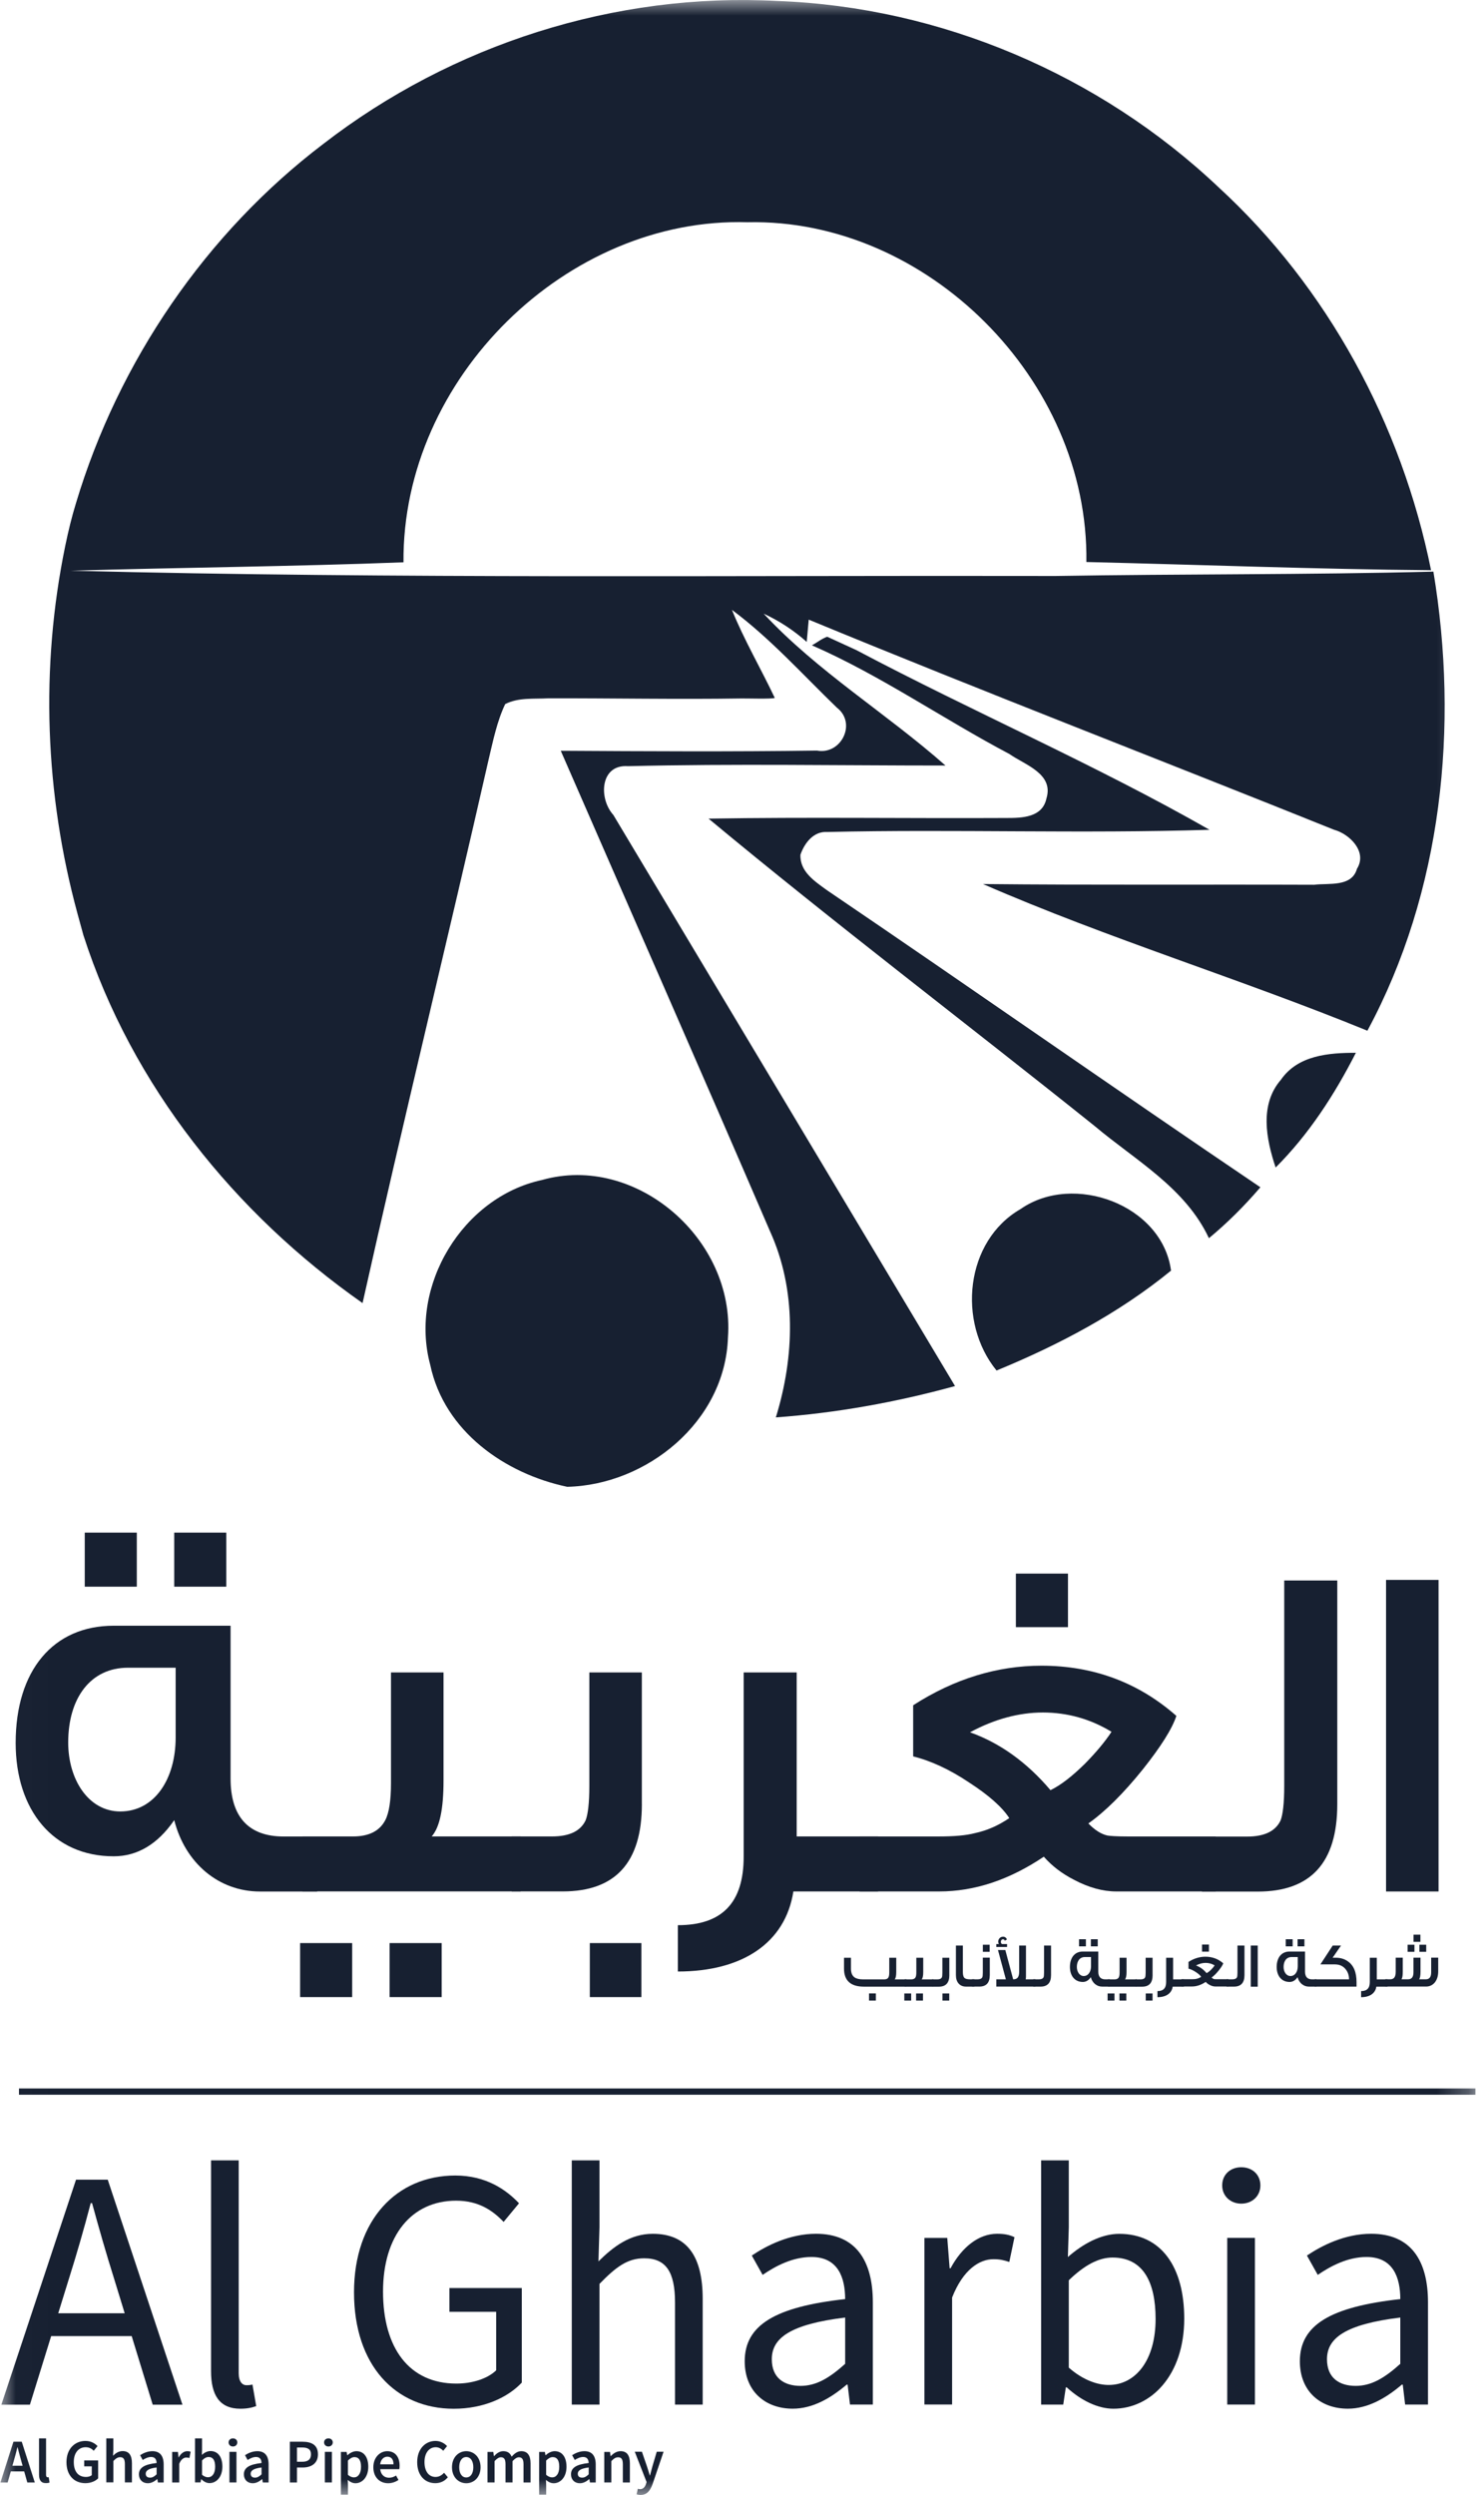<svg width="47" height="79" viewBox="0 0 47 79" fill="none" xmlns="http://www.w3.org/2000/svg">
<g clip-path="url(#clip0_602_96)">
<g clip-path="url(#clip1_602_96)">
<mask id="mask0_602_96" style="mask-type:luminance" maskUnits="userSpaceOnUse" x="0" y="0" width="47" height="79">
<path d="M46.728 0H0.013V78.997H46.728V0Z" fill="white"/>
</mask>
<g mask="url(#mask0_602_96)">
<path d="M45.397 18.099C41.409 18.202 37.418 18.17 33.43 18.237C23.03 18.215 12.631 18.333 2.238 18.07C5.752 17.967 9.267 17.939 12.779 17.804C12.732 11.962 17.974 6.86 23.677 7.037C29.335 6.911 34.486 12.008 34.407 17.795C38.045 17.881 41.683 18.023 45.323 18.054C44.39 13.43 42.042 9.095 38.593 5.929C34.816 2.354 29.772 0.219 24.619 0.03C19.496 -0.246 14.317 1.401 10.238 4.558C6.531 7.374 3.754 11.434 2.405 15.935C2.268 16.379 2.161 16.828 2.067 17.281C1.271 21.14 1.422 25.142 2.458 28.942C2.519 29.165 2.58 29.387 2.641 29.609C4.179 34.384 7.445 38.43 11.483 41.259C12.769 35.498 14.175 29.77 15.483 24.015C15.622 23.431 15.742 22.837 16 22.293C16.42 22.078 16.909 22.136 17.362 22.11C19.401 22.105 21.445 22.147 23.485 22.115C23.674 22.112 24.431 22.137 24.538 22.098C24.119 21.208 23.547 20.225 23.182 19.31C24.395 20.212 25.417 21.355 26.505 22.406C27.144 22.9 26.64 23.909 25.874 23.765C23.17 23.803 20.465 23.787 17.76 23.771C19.97 28.842 22.199 33.902 24.386 38.982C25.231 40.842 25.165 42.954 24.572 44.878C26.492 44.74 28.39 44.397 30.247 43.886C26.641 37.858 23.035 31.828 19.425 25.803C18.952 25.28 19.006 24.194 19.889 24.259C23.24 24.178 26.594 24.239 29.945 24.239C28.069 22.582 25.894 21.266 24.185 19.429C24.68 19.658 25.14 19.959 25.55 20.325C25.566 20.148 25.598 19.795 25.613 19.619C31.136 21.899 36.712 24.044 42.254 26.273C42.743 26.407 43.316 26.969 42.976 27.509C42.812 28.097 42.072 27.955 41.621 28.014C38.125 28.001 34.629 28.027 31.133 27.991C35.111 29.725 39.285 30.991 43.307 32.635C45.677 28.237 46.213 22.997 45.397 18.099Z" fill="#172031"/>
<path d="M26.186 28.183C25.808 27.907 25.329 27.602 25.351 27.062C25.48 26.689 25.77 26.313 26.199 26.343C30.234 26.25 34.272 26.401 38.307 26.273C34.678 24.202 30.822 22.542 27.124 20.585L26.2 20.161C26.032 20.215 25.865 20.354 25.714 20.432C27.895 21.386 29.865 22.764 31.971 23.875C32.457 24.218 33.386 24.497 33.141 25.284C33.014 25.887 32.362 25.9 31.88 25.9C28.734 25.916 25.587 25.868 22.441 25.92C26.448 29.249 30.602 32.397 34.669 35.653C35.958 36.739 37.538 37.602 38.288 39.204C38.878 38.716 39.419 38.174 39.918 37.592C35.321 34.484 30.779 31.298 26.186 28.183Z" fill="#172031"/>
<path d="M40.568 34.188C41.107 33.408 42.087 33.334 42.942 33.334C42.267 34.658 41.451 35.919 40.401 36.966C40.098 36.063 39.887 34.972 40.568 34.188Z" fill="#172031"/>
<path d="M17.163 37.362C20.142 36.515 23.284 39.241 23.055 42.349C22.967 45.021 20.473 47.021 17.964 47.076C15.997 46.662 14.071 45.323 13.627 43.219C12.944 40.696 14.669 37.898 17.163 37.362Z" fill="#172031"/>
<path d="M32.322 38.282C33.995 37.113 36.81 38.144 37.088 40.231C35.433 41.583 33.523 42.588 31.562 43.394C30.313 41.865 30.566 39.294 32.322 38.282Z" fill="#172031"/>
<path d="M10.046 59.89H8.232C6.927 59.89 5.863 58.989 5.518 57.63C4.994 58.393 4.349 58.775 3.6 58.775C1.681 58.775 0.496 57.308 0.496 55.185C0.496 52.895 1.681 51.474 3.6 51.474H7.303V56.316C7.303 57.507 7.857 58.148 8.982 58.148H10.046V59.89ZM5.563 55.018V52.804H4.049C2.879 52.804 2.16 53.751 2.16 55.172C2.16 56.348 2.805 57.355 3.809 57.355C4.903 57.355 5.563 56.317 5.563 55.018ZM4.333 50.238H2.684V48.527H4.333V50.238ZM7.167 50.238H5.518V48.527H7.167V50.238Z" fill="#172031"/>
<path d="M11.154 63.233H9.505V61.522H11.154V63.233ZM16.492 59.887H9.58V58.146H11.184C11.678 58.146 12.023 57.978 12.204 57.627C12.323 57.398 12.383 57 12.383 56.466V52.953H14.047V56.374C14.047 57.276 13.927 57.856 13.672 58.146H16.491V59.887H16.492ZM13.988 63.233H12.339V61.522H13.988V63.233Z" fill="#172031"/>
<path d="M20.329 57.123C20.329 58.971 19.49 59.887 17.825 59.887H16.206V58.146H17.481C18.035 58.146 18.381 57.978 18.545 57.642C18.62 57.459 18.665 57.093 18.665 56.543V52.953H20.328V57.123H20.329ZM20.314 63.233H18.68V61.522H20.314V63.233Z" fill="#172031"/>
<path d="M27.811 59.888H25.127C24.872 61.522 23.508 62.423 21.469 62.423V60.956C22.863 60.956 23.553 60.254 23.553 58.787V52.953H25.232V58.146H27.811V59.888Z" fill="#172031"/>
<path d="M38.502 59.888H35.353C34.933 59.888 34.483 59.766 34.019 59.521C33.629 59.322 33.314 59.078 33.059 58.788C31.965 59.521 30.87 59.888 29.746 59.888H27.227V58.147H29.716C30.21 58.147 30.6 58.116 30.885 58.039C31.245 57.963 31.605 57.81 31.965 57.566C31.74 57.215 31.305 56.834 30.69 56.436C30.075 56.024 29.476 55.749 28.921 55.612V53.993C30.226 53.153 31.59 52.74 32.984 52.74C34.634 52.74 36.058 53.275 37.257 54.329C37.122 54.741 36.763 55.307 36.193 56.024C35.578 56.787 35.008 57.353 34.469 57.735C34.678 57.948 34.873 58.071 35.068 58.116C35.144 58.131 35.368 58.147 35.728 58.147H38.501V59.888H38.502ZM35.203 54.833C34.528 54.421 33.794 54.222 33.03 54.222C32.266 54.222 31.486 54.435 30.721 54.849C31.665 55.185 32.52 55.796 33.27 56.681C33.615 56.513 33.975 56.223 34.364 55.841C34.708 55.49 34.993 55.153 35.203 54.833ZM33.824 51.519H32.174V49.824H33.824V51.519Z" fill="#172031"/>
<path d="M42.353 57.128C42.353 58.977 41.514 59.892 39.834 59.892H38.065V58.151H39.49C40.044 58.151 40.39 57.983 40.554 57.648C40.629 57.465 40.673 57.098 40.673 56.548V50.042H42.353V57.128Z" fill="#172031"/>
<path d="M45.561 59.889H43.898V50.023H45.561V59.889Z" fill="#172031"/>
<path d="M2.408 69.013H3.412L5.778 76.137H4.836L3.616 72.157C3.365 71.361 3.141 70.579 2.916 69.757H2.873C2.657 70.583 2.432 71.361 2.181 72.157L0.948 76.137H0.043L2.408 69.013ZM1.286 73.243H4.506V73.967H1.286V73.243Z" fill="#172031"/>
<path d="M6.684 75.075V68.402H7.56V75.141C7.56 75.413 7.677 75.522 7.805 75.522C7.856 75.522 7.898 75.522 7.996 75.501L8.115 76.183C7.991 76.228 7.84 76.266 7.611 76.266C6.954 76.265 6.684 75.838 6.684 75.075Z" fill="#172031"/>
<path d="M11.212 72.58C11.212 70.283 12.568 68.882 14.421 68.882C15.39 68.882 16.029 69.33 16.438 69.761L15.95 70.351C15.595 69.979 15.147 69.679 14.445 69.679C13.036 69.679 12.131 70.782 12.131 72.557C12.131 74.348 12.962 75.47 14.454 75.47C14.956 75.47 15.438 75.317 15.714 75.051V73.197H14.234V72.445H16.526V75.439C16.076 75.917 15.31 76.267 14.371 76.267C12.525 76.267 11.212 74.894 11.212 72.58Z" fill="#172031"/>
<path d="M18.109 68.402H18.986V70.517L18.954 71.601C19.437 71.124 19.963 70.728 20.674 70.728C21.765 70.728 22.255 71.445 22.255 72.791V76.135H21.379V72.907C21.379 71.925 21.087 71.503 20.402 71.503C19.872 71.503 19.506 71.779 18.986 72.314V76.135H18.109V68.402Z" fill="#172031"/>
<path d="M23.586 74.763C23.586 73.613 24.559 73.039 26.767 72.795C26.766 72.115 26.544 71.462 25.698 71.462C25.099 71.462 24.559 71.751 24.153 72.028L23.81 71.416C24.286 71.097 25.013 70.727 25.845 70.727C27.108 70.727 27.644 71.583 27.644 72.897V76.134H26.92L26.845 75.503H26.816C26.323 75.922 25.746 76.265 25.104 76.265C24.236 76.263 23.586 75.715 23.586 74.763ZM26.767 74.845V73.379C25.031 73.592 24.444 74.026 24.444 74.699C24.444 75.299 24.843 75.543 25.352 75.543C25.852 75.543 26.265 75.295 26.767 74.845Z" fill="#172031"/>
<path d="M29.277 70.858H30.001L30.076 71.819H30.105C30.465 71.15 30.995 70.727 31.577 70.727C31.807 70.727 31.967 70.757 32.13 70.835L31.966 71.619C31.788 71.562 31.671 71.532 31.464 71.532C31.026 71.532 30.504 71.853 30.154 72.746V76.133H29.277V70.858Z" fill="#172031"/>
<path d="M33.785 75.59H33.756L33.674 76.135H32.974V68.402H33.85V70.517L33.821 71.463C34.294 71.048 34.871 70.729 35.448 70.729C36.786 70.729 37.506 71.787 37.506 73.413C37.506 75.216 36.446 76.266 35.262 76.266C34.78 76.265 34.244 76.013 33.785 75.59ZM36.599 73.424C36.599 72.26 36.209 71.479 35.234 71.479C34.795 71.479 34.34 71.725 33.85 72.199V74.965C34.305 75.366 34.769 75.514 35.111 75.514C35.968 75.514 36.599 74.728 36.599 73.424Z" fill="#172031"/>
<path d="M38.708 69.197C38.708 68.847 38.973 68.62 39.313 68.62C39.654 68.62 39.918 68.847 39.918 69.197C39.918 69.534 39.653 69.773 39.313 69.773C38.973 69.773 38.708 69.533 38.708 69.197ZM38.868 70.857H39.745V76.134H38.868V70.857Z" fill="#172031"/>
<path d="M41.168 74.763C41.168 73.613 42.141 73.039 44.349 72.795C44.348 72.115 44.126 71.462 43.28 71.462C42.681 71.462 42.141 71.751 41.735 72.028L41.392 71.416C41.868 71.097 42.595 70.727 43.427 70.727C44.691 70.727 45.226 71.583 45.226 72.897V76.134H44.502L44.427 75.503H44.398C43.905 75.922 43.328 76.265 42.686 76.265C41.818 76.263 41.168 75.715 41.168 74.763ZM44.349 74.845V73.379C42.614 73.592 42.027 74.026 42.027 74.699C42.027 75.299 42.426 75.543 42.935 75.543C43.434 75.543 43.848 75.295 44.349 74.845Z" fill="#172031"/>
<path d="M0.425 77.311H0.689L1.103 78.603H0.865L0.672 77.915C0.632 77.778 0.595 77.631 0.558 77.489H0.55C0.515 77.632 0.478 77.778 0.437 77.915L0.242 78.603H0.013L0.425 77.311ZM0.256 78.072H0.853V78.251H0.256V78.072Z" fill="#172031"/>
<path d="M1.236 78.35V77.205H1.459V78.362C1.459 78.418 1.484 78.437 1.508 78.437C1.518 78.437 1.526 78.437 1.542 78.434L1.57 78.604C1.543 78.615 1.506 78.623 1.452 78.623C1.294 78.623 1.236 78.519 1.236 78.35Z" fill="#172031"/>
<path d="M2.105 77.959C2.105 77.537 2.369 77.286 2.706 77.286C2.886 77.286 3.009 77.366 3.089 77.449L2.969 77.597C2.906 77.534 2.831 77.485 2.713 77.485C2.488 77.485 2.337 77.663 2.337 77.953C2.337 78.248 2.471 78.426 2.725 78.426C2.796 78.426 2.866 78.406 2.906 78.369V78.09H2.667V77.902H3.108V78.471C3.024 78.558 2.877 78.625 2.703 78.625C2.36 78.624 2.105 78.386 2.105 77.959Z" fill="#172031"/>
<path d="M3.366 77.205H3.589V77.566L3.58 77.754C3.66 77.677 3.754 77.607 3.885 77.607C4.089 77.607 4.178 77.747 4.178 77.992V78.6H3.955V78.021C3.955 77.861 3.91 77.801 3.807 77.801C3.724 77.801 3.668 77.842 3.59 77.922V78.599H3.367V77.205H3.366Z" fill="#172031"/>
<path d="M4.4 78.344C4.4 78.136 4.569 78.028 4.96 77.985C4.957 77.881 4.916 77.794 4.787 77.794C4.692 77.794 4.603 77.837 4.519 77.889L4.437 77.737C4.541 77.67 4.676 77.61 4.828 77.61C5.065 77.61 5.183 77.76 5.183 78.029V78.603H5L4.983 78.496H4.976C4.891 78.57 4.793 78.627 4.681 78.627C4.515 78.627 4.4 78.512 4.4 78.344ZM4.96 78.344V78.126C4.702 78.159 4.615 78.227 4.615 78.325C4.615 78.411 4.673 78.448 4.752 78.448C4.83 78.449 4.889 78.41 4.96 78.344Z" fill="#172031"/>
<path d="M5.453 77.634H5.636L5.654 77.807H5.66C5.728 77.68 5.829 77.61 5.93 77.61C5.978 77.61 6.009 77.616 6.038 77.629L5.999 77.827C5.966 77.818 5.941 77.811 5.901 77.811C5.825 77.811 5.733 77.864 5.676 78.012V78.603H5.453V77.634Z" fill="#172031"/>
<path d="M6.377 78.498H6.371L6.352 78.6H6.176V77.205H6.399V77.566L6.393 77.727C6.472 77.656 6.569 77.606 6.667 77.606C6.905 77.606 7.043 77.8 7.043 78.098C7.043 78.431 6.848 78.623 6.637 78.623C6.55 78.624 6.457 78.58 6.377 78.498ZM6.814 78.103C6.814 77.91 6.752 77.795 6.607 77.795C6.538 77.795 6.471 77.83 6.399 77.904V78.356C6.465 78.415 6.535 78.436 6.589 78.436C6.716 78.436 6.814 78.323 6.814 78.103Z" fill="#172031"/>
<path d="M7.24 77.333C7.24 77.256 7.299 77.205 7.378 77.205C7.457 77.205 7.516 77.256 7.516 77.333C7.516 77.408 7.457 77.462 7.378 77.462C7.299 77.462 7.24 77.408 7.24 77.333ZM7.266 77.632H7.489V78.602H7.266V77.632Z" fill="#172031"/>
<path d="M7.724 78.344C7.724 78.136 7.892 78.028 8.283 77.985C8.281 77.881 8.239 77.794 8.11 77.794C8.016 77.794 7.926 77.837 7.842 77.889L7.76 77.737C7.864 77.67 7.999 77.61 8.151 77.61C8.389 77.61 8.507 77.76 8.507 78.029V78.603H8.323L8.306 78.496H8.3C8.214 78.57 8.116 78.627 8.004 78.627C7.838 78.627 7.724 78.512 7.724 78.344ZM8.283 78.344V78.126C8.025 78.159 7.939 78.227 7.939 78.325C7.939 78.411 7.996 78.448 8.076 78.448C8.154 78.449 8.213 78.41 8.283 78.344Z" fill="#172031"/>
<path d="M9.182 77.311H9.581C9.862 77.311 10.07 77.41 10.07 77.709C10.07 77.997 9.861 78.127 9.588 78.127H9.406V78.603H9.181V77.311H9.182ZM9.57 77.945C9.759 77.945 9.849 77.868 9.849 77.709C9.849 77.549 9.75 77.493 9.563 77.493H9.406V77.945H9.57Z" fill="#172031"/>
<path d="M10.264 77.333C10.264 77.256 10.323 77.205 10.402 77.205C10.48 77.205 10.539 77.256 10.539 77.333C10.539 77.408 10.48 77.462 10.402 77.462C10.323 77.462 10.264 77.408 10.264 77.333ZM10.289 77.632H10.512V78.602H10.289V77.632Z" fill="#172031"/>
<path d="M10.796 77.634H10.979L10.996 77.737H11.003C11.083 77.667 11.185 77.61 11.29 77.61C11.527 77.61 11.664 77.804 11.664 78.103C11.664 78.435 11.469 78.627 11.258 78.627C11.173 78.627 11.09 78.588 11.013 78.521L11.02 78.682V78.988H10.797V77.634H10.796ZM11.434 78.106C11.434 77.913 11.372 77.798 11.227 77.798C11.158 77.798 11.092 77.834 11.019 77.907V78.359C11.087 78.418 11.155 78.44 11.21 78.44C11.337 78.44 11.434 78.326 11.434 78.106Z" fill="#172031"/>
<path d="M11.824 78.119C11.824 77.804 12.039 77.61 12.263 77.61C12.521 77.61 12.656 77.799 12.656 78.07C12.656 78.114 12.652 78.157 12.646 78.181H12.042C12.061 78.353 12.169 78.451 12.322 78.451C12.404 78.451 12.474 78.425 12.544 78.381L12.62 78.522C12.529 78.584 12.414 78.627 12.293 78.627C12.03 78.626 11.824 78.439 11.824 78.119ZM12.463 78.026C12.463 77.877 12.398 77.785 12.268 77.785C12.157 77.785 12.059 77.87 12.04 78.026H12.463Z" fill="#172031"/>
<path d="M13.213 77.959C13.213 77.537 13.472 77.286 13.793 77.286C13.952 77.286 14.079 77.363 14.159 77.449L14.039 77.597C13.974 77.531 13.898 77.485 13.799 77.485C13.593 77.485 13.444 77.663 13.444 77.953C13.444 78.248 13.58 78.426 13.793 78.426C13.906 78.426 13.993 78.373 14.064 78.293L14.184 78.437C14.081 78.559 13.949 78.625 13.784 78.625C13.466 78.624 13.213 78.386 13.213 77.959Z" fill="#172031"/>
<path d="M14.315 78.119C14.315 77.796 14.53 77.61 14.767 77.61C15.005 77.61 15.22 77.796 15.22 78.119C15.22 78.441 15.004 78.627 14.767 78.627C14.53 78.626 14.315 78.44 14.315 78.119ZM14.99 78.119C14.99 77.925 14.907 77.796 14.767 77.796C14.627 77.796 14.544 77.925 14.544 78.119C14.544 78.313 14.627 78.442 14.767 78.442C14.907 78.441 14.99 78.313 14.99 78.119Z" fill="#172031"/>
<path d="M15.44 77.634H15.624L15.641 77.766H15.647C15.728 77.68 15.821 77.61 15.939 77.61C16.079 77.61 16.159 77.675 16.203 77.784C16.293 77.685 16.388 77.61 16.509 77.61C16.71 77.61 16.803 77.75 16.803 77.995V78.603H16.58V78.024C16.58 77.864 16.534 77.804 16.433 77.804C16.372 77.804 16.308 77.844 16.233 77.925V78.602H16.01V78.023C16.01 77.863 15.964 77.803 15.863 77.803C15.804 77.803 15.738 77.843 15.664 77.924V78.602H15.44V77.634Z" fill="#172031"/>
<path d="M17.074 77.634H17.257L17.275 77.737H17.281C17.361 77.667 17.463 77.61 17.568 77.61C17.805 77.61 17.942 77.804 17.942 78.103C17.942 78.435 17.747 78.627 17.536 78.627C17.451 78.627 17.368 78.588 17.291 78.521L17.298 78.682V78.988H17.075V77.634H17.074ZM17.712 78.106C17.712 77.913 17.65 77.798 17.505 77.798C17.436 77.798 17.371 77.834 17.297 77.907V78.359C17.365 78.418 17.433 78.44 17.488 78.44C17.615 78.44 17.712 78.326 17.712 78.106Z" fill="#172031"/>
<path d="M18.084 78.344C18.084 78.136 18.253 78.028 18.644 77.985C18.641 77.881 18.599 77.794 18.471 77.794C18.376 77.794 18.286 77.837 18.203 77.889L18.12 77.737C18.225 77.67 18.36 77.61 18.511 77.61C18.749 77.61 18.867 77.76 18.867 78.029V78.603H18.684L18.666 78.496H18.66C18.575 78.57 18.477 78.627 18.364 78.627C18.199 78.627 18.084 78.512 18.084 78.344ZM18.644 78.344V78.126C18.385 78.159 18.299 78.227 18.299 78.325C18.299 78.411 18.356 78.448 18.436 78.448C18.515 78.449 18.574 78.41 18.644 78.344Z" fill="#172031"/>
<path d="M19.137 77.634H19.32L19.337 77.765H19.343C19.429 77.681 19.526 77.61 19.656 77.61C19.86 77.61 19.949 77.75 19.949 77.995V78.603H19.726V78.024C19.726 77.864 19.68 77.804 19.578 77.804C19.494 77.804 19.439 77.846 19.361 77.925V78.602H19.138V77.634H19.137Z" fill="#172031"/>
<path d="M20.162 78.977L20.202 78.8C20.221 78.806 20.248 78.814 20.27 78.814C20.37 78.814 20.428 78.745 20.46 78.648L20.478 78.587L20.104 77.628H20.33L20.494 78.104C20.523 78.19 20.551 78.286 20.578 78.379H20.586C20.61 78.289 20.634 78.193 20.659 78.104L20.8 77.628H21.016L20.671 78.643C20.593 78.861 20.493 78.997 20.284 78.997C20.233 78.996 20.196 78.989 20.162 78.977Z" fill="#172031"/>
<path d="M28.71 62.902H27.361C26.942 62.902 26.731 62.712 26.731 62.331V61.987H26.951V62.331C26.951 62.463 26.988 62.555 27.064 62.608C27.122 62.65 27.214 62.672 27.335 62.672H28.008C28.073 62.672 28.119 62.65 28.14 62.604C28.156 62.574 28.164 62.522 28.164 62.451V61.987H28.385V62.439C28.385 62.558 28.37 62.634 28.335 62.672H28.709V62.902H28.71ZM27.74 63.343H27.523V63.117H27.74V63.343Z" fill="#172031"/>
<path d="M28.858 63.343H28.641V63.118H28.858V63.343ZM29.563 62.903H28.651V62.672H28.863C28.928 62.672 28.974 62.65 28.997 62.604C29.013 62.574 29.021 62.522 29.021 62.451V61.987H29.24V62.439C29.24 62.558 29.225 62.634 29.19 62.672H29.562V62.903H29.563ZM29.232 63.343H29.014V63.118H29.232V63.343Z" fill="#172031"/>
<path d="M30.067 62.538C30.067 62.782 29.956 62.903 29.736 62.903H29.523V62.672H29.69C29.764 62.672 29.809 62.65 29.831 62.606C29.841 62.582 29.846 62.533 29.846 62.461V61.987H30.066V62.538H30.067ZM30.064 63.343H29.848V63.118H30.064V63.343Z" fill="#172031"/>
<path d="M30.859 62.901H30.599C30.492 62.901 30.412 62.866 30.354 62.796C30.301 62.731 30.275 62.645 30.275 62.534V61.6H30.495V62.443C30.495 62.542 30.517 62.607 30.558 62.636C30.588 62.658 30.645 62.67 30.729 62.67H30.86V62.901H30.859Z" fill="#172031"/>
<path d="M31.348 62.535C31.348 62.779 31.238 62.9 31.016 62.9H30.783V62.67H30.971C31.044 62.67 31.09 62.647 31.112 62.603C31.122 62.579 31.127 62.53 31.127 62.458V61.984H31.348V62.535ZM31.344 61.799H31.128V61.575H31.344V61.799Z" fill="#172031"/>
<path d="M31.896 61.646H31.554V61.554H31.633C31.621 61.515 31.614 61.493 31.614 61.483C31.614 61.388 31.683 61.32 31.769 61.32C31.824 61.32 31.866 61.35 31.893 61.408L31.821 61.447C31.815 61.417 31.796 61.403 31.766 61.403C31.724 61.403 31.699 61.441 31.699 61.48C31.699 61.514 31.711 61.54 31.734 61.554H31.895V61.646H31.896ZM32.792 62.9H31.554V62.67H31.857L31.607 61.743H31.84L32.088 62.67C32.15 62.67 32.193 62.656 32.222 62.626C32.26 62.588 32.278 62.523 32.278 62.432V61.6H32.494V62.583C32.494 62.614 32.492 62.641 32.485 62.67H32.792V62.9Z" fill="#172031"/>
<path d="M33.288 62.536C33.288 62.779 33.177 62.901 32.956 62.901H32.723V62.67H32.91C32.984 62.67 33.029 62.648 33.051 62.604C33.061 62.58 33.066 62.531 33.066 62.459V61.6H33.288V62.536Z" fill="#172031"/>
<path d="M35.146 62.901H34.906C34.734 62.901 34.593 62.782 34.548 62.602C34.479 62.703 34.394 62.754 34.295 62.754C34.042 62.754 33.886 62.561 33.886 62.28C33.886 61.978 34.042 61.79 34.295 61.79H34.784V62.428C34.784 62.586 34.857 62.671 35.005 62.671H35.146V62.901ZM34.554 62.258V61.965H34.355C34.201 61.965 34.105 62.09 34.105 62.278C34.105 62.433 34.191 62.566 34.323 62.566C34.467 62.566 34.554 62.428 34.554 62.258ZM34.392 61.626H34.174V61.401H34.392V61.626ZM34.767 61.626H34.549V61.401H34.767V61.626Z" fill="#172031"/>
<path d="M35.297 63.343H35.079V63.118H35.297V63.343ZM36.002 62.903H35.09V62.672H35.301C35.367 62.672 35.412 62.65 35.436 62.604C35.451 62.574 35.459 62.522 35.459 62.451V61.987H35.679V62.439C35.679 62.558 35.663 62.634 35.629 62.672H36.001V62.903H36.002ZM35.672 63.343H35.454V63.118H35.672V63.343Z" fill="#172031"/>
<path d="M36.504 62.538C36.504 62.782 36.394 62.903 36.174 62.903H35.96V62.672H36.128C36.201 62.672 36.247 62.65 36.268 62.606C36.278 62.582 36.284 62.533 36.284 62.461V61.987H36.503V62.538H36.504ZM36.502 63.343H36.287V63.118H36.502V63.343Z" fill="#172031"/>
<path d="M37.495 62.902H37.141C37.107 63.117 36.928 63.236 36.658 63.236V63.043C36.842 63.043 36.933 62.951 36.933 62.757V61.987H37.154V62.672H37.495V62.902Z" fill="#172031"/>
<path d="M38.905 62.897H38.489C38.434 62.897 38.374 62.881 38.313 62.849C38.262 62.823 38.221 62.791 38.186 62.752C38.042 62.849 37.898 62.897 37.749 62.897H37.417V62.667H37.745C37.811 62.667 37.862 62.663 37.9 62.653C37.947 62.643 37.995 62.623 38.042 62.59C38.012 62.544 37.955 62.493 37.874 62.441C37.794 62.387 37.714 62.351 37.641 62.332V62.119C37.813 62.008 37.993 61.954 38.177 61.954C38.395 61.954 38.583 62.024 38.742 62.163C38.723 62.218 38.676 62.293 38.601 62.387C38.52 62.488 38.445 62.563 38.373 62.612C38.401 62.641 38.427 62.657 38.452 62.663C38.462 62.665 38.492 62.667 38.539 62.667H38.905V62.897ZM38.469 62.23C38.38 62.175 38.283 62.15 38.183 62.15C38.082 62.15 37.979 62.177 37.878 62.232C38.002 62.276 38.116 62.356 38.214 62.474C38.26 62.452 38.308 62.413 38.359 62.363C38.404 62.317 38.442 62.272 38.469 62.23ZM38.288 61.793H38.07V61.569H38.288V61.793Z" fill="#172031"/>
<path d="M39.414 62.536C39.414 62.779 39.303 62.901 39.082 62.901H38.849V62.67H39.036C39.11 62.67 39.155 62.648 39.177 62.604C39.187 62.58 39.192 62.531 39.192 62.459V61.6H39.414V62.536Z" fill="#172031"/>
<path d="M39.834 62.903H39.614V61.6H39.834V62.903Z" fill="#172031"/>
<path d="M41.694 62.901H41.454C41.282 62.901 41.141 62.782 41.096 62.602C41.027 62.703 40.942 62.754 40.843 62.754C40.59 62.754 40.434 62.561 40.434 62.28C40.434 61.978 40.59 61.79 40.843 61.79H41.332V62.428C41.332 62.586 41.405 62.671 41.553 62.671H41.694V62.901ZM41.102 62.258V61.965H40.903C40.748 61.965 40.653 62.09 40.653 62.278C40.653 62.433 40.738 62.566 40.871 62.566C41.015 62.566 41.102 62.428 41.102 62.258ZM40.94 61.626H40.722V61.401H40.94V61.626ZM41.313 61.626H41.096V61.401H41.313V61.626Z" fill="#172031"/>
<path d="M42.963 62.76V62.901H41.64V62.671H42.726C42.726 62.547 42.69 62.44 42.618 62.351C42.535 62.248 42.421 62.197 42.276 62.197H41.819L42.209 61.6H42.472L42.206 61.986H42.303C42.449 61.986 42.576 62.022 42.683 62.097C42.871 62.224 42.963 62.444 42.963 62.76Z" fill="#172031"/>
<path d="M43.945 62.902H43.591C43.557 63.117 43.378 63.236 43.108 63.236V63.043C43.293 63.043 43.383 62.951 43.383 62.757V61.987H43.605V62.672H43.945V62.902Z" fill="#172031"/>
<path d="M43.874 62.669H44.036C44.149 62.669 44.204 62.591 44.204 62.432V61.985H44.427V62.424C44.427 62.543 44.416 62.62 44.392 62.657V62.669H44.598C44.71 62.669 44.766 62.595 44.766 62.446V61.985H44.989V62.424C44.989 62.555 44.974 62.637 44.944 62.669H45.159C45.272 62.669 45.327 62.595 45.327 62.448V61.984H45.55V62.419C45.55 62.709 45.393 62.899 45.167 62.899H43.873V62.669H43.874ZM44.581 61.799V61.575H44.797V61.799H44.581ZM44.768 61.483V61.257H44.986V61.483H44.768ZM44.954 61.799V61.575H45.17V61.799H44.954Z" fill="#172031"/>
<path d="M46.728 66.126H0.601V66.324H46.728V66.126Z" fill="#172031"/>
</g>
</g>
</g>
<defs>
<clipPath id="clip0_602_96">
<rect width="47" height="79" fill="white"/>
</clipPath>
<clipPath id="clip1_602_96">
<rect width="47" height="79" fill="white"/>
</clipPath>
</defs>
</svg>
